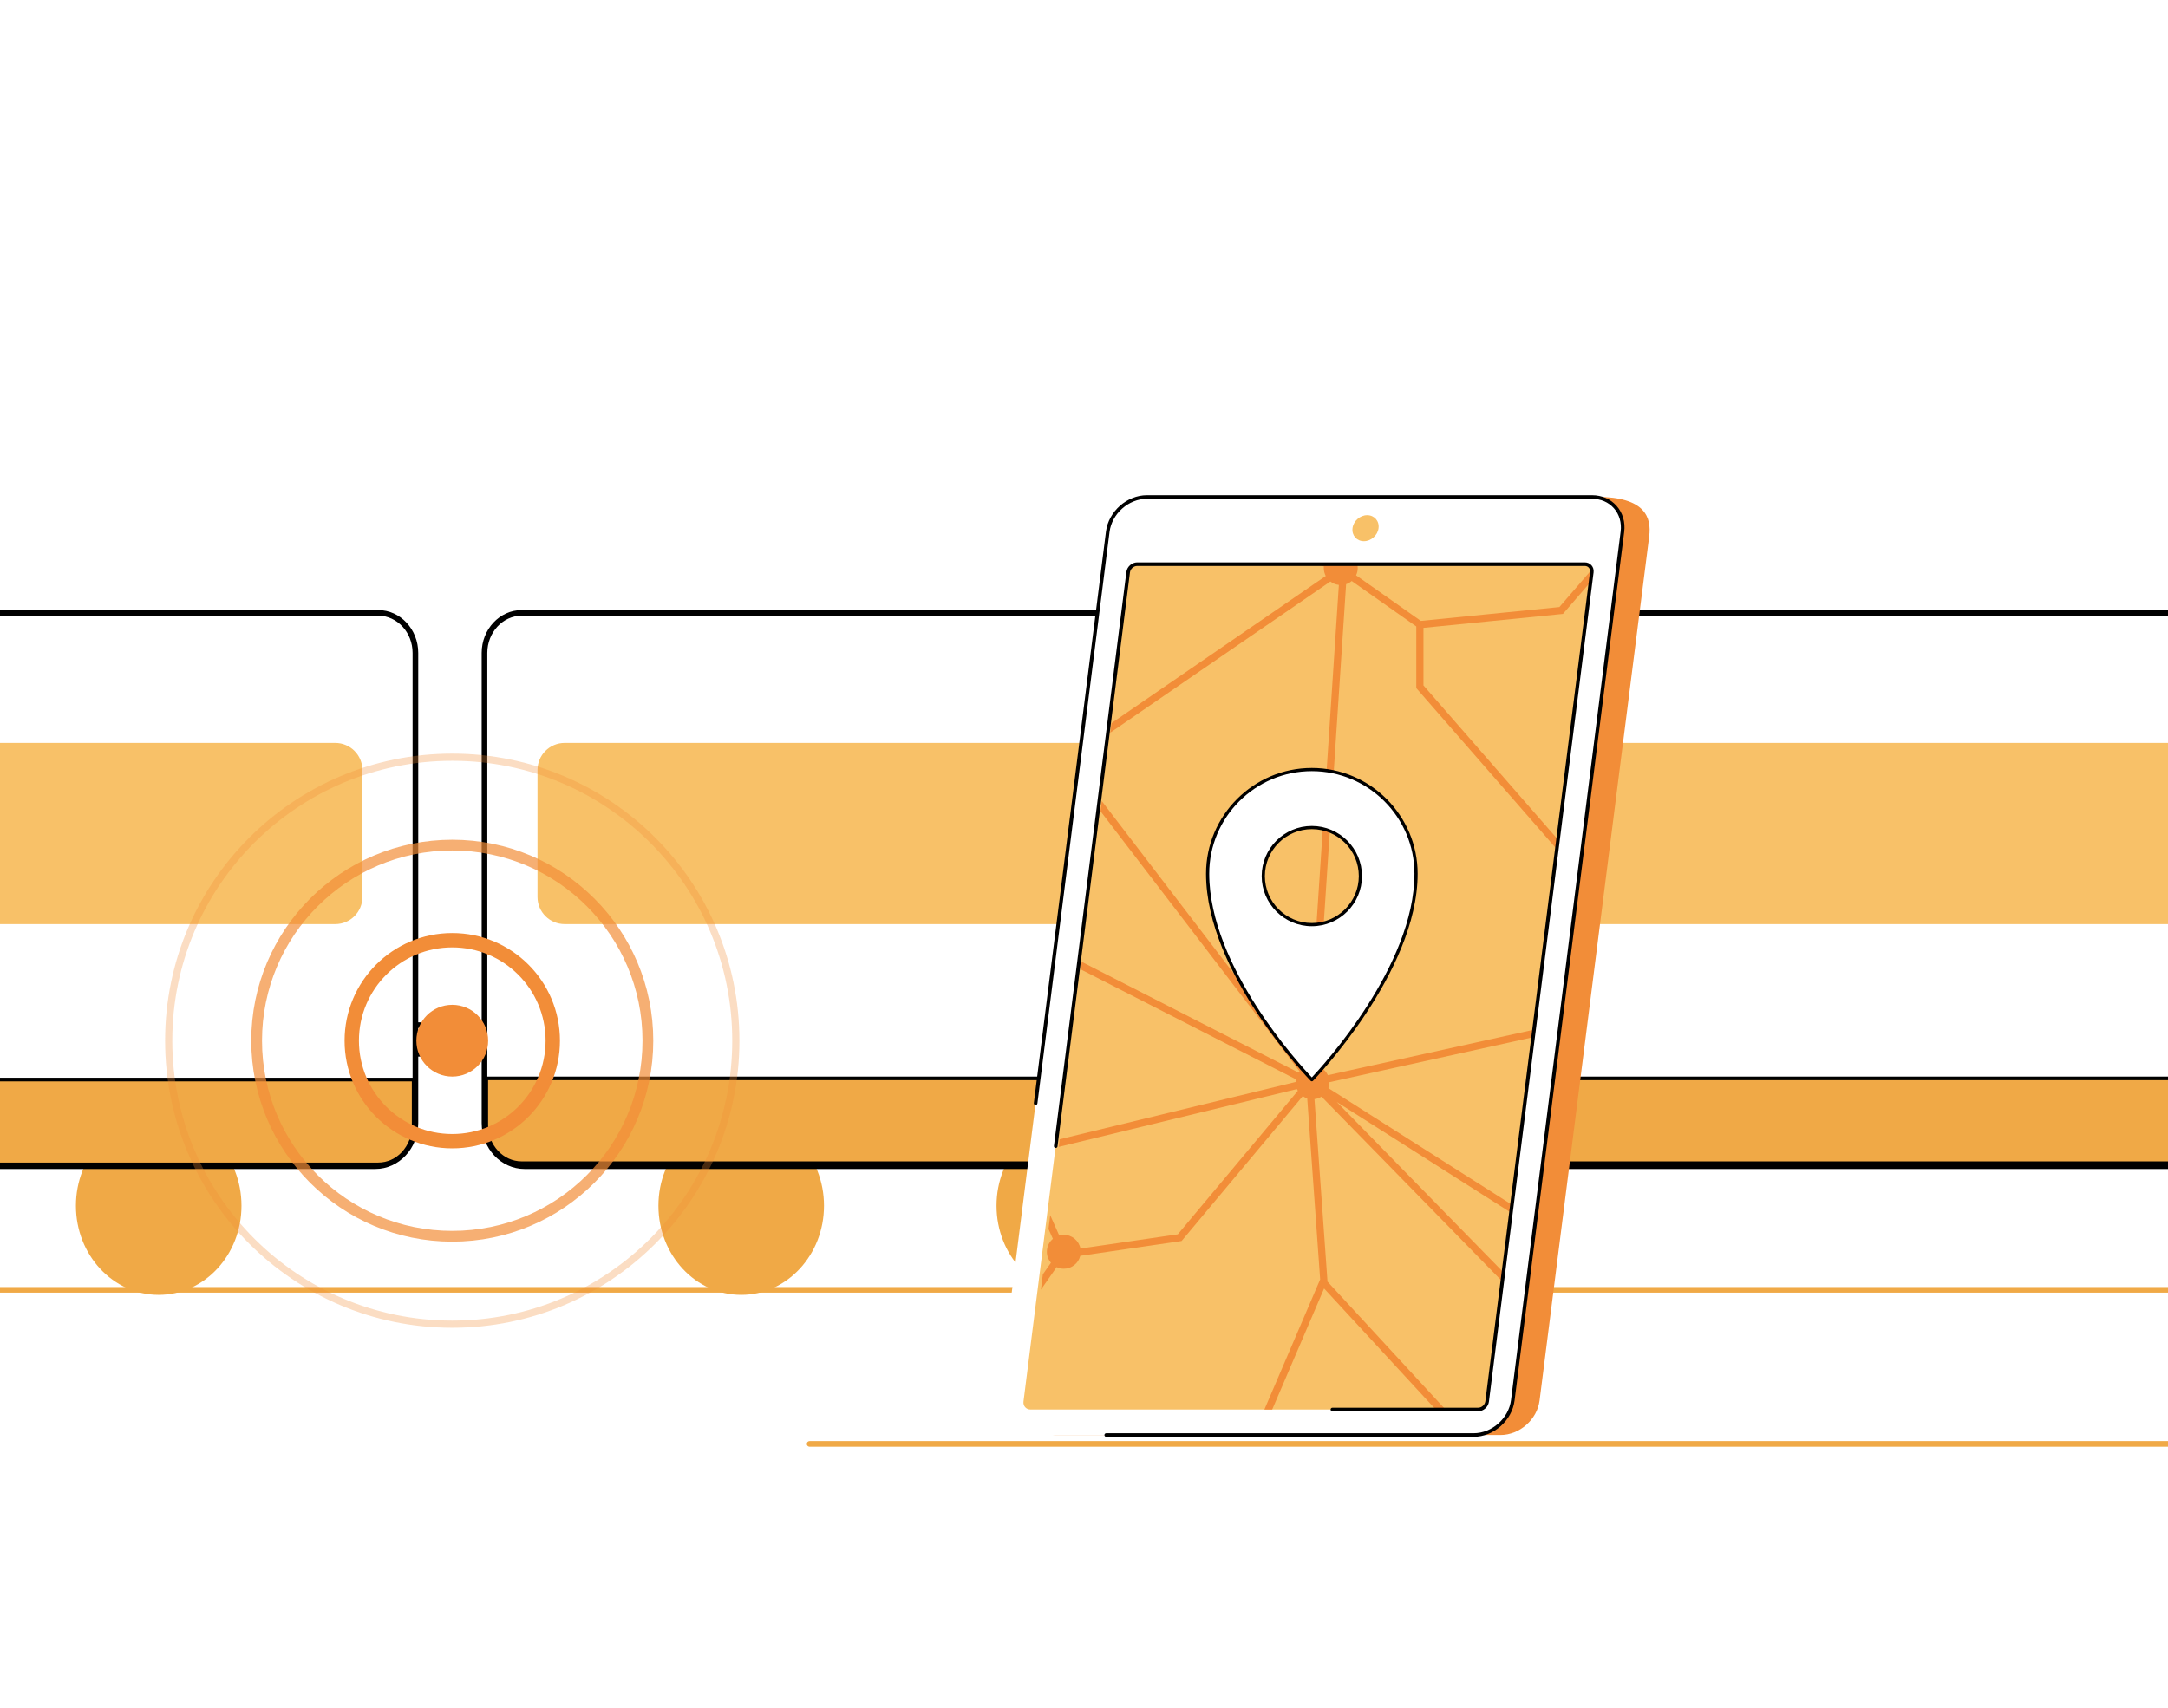 <?xml version="1.0" encoding="UTF-8"?> <svg xmlns="http://www.w3.org/2000/svg" width="302" height="238" viewBox="0 0 302 238" fill="none"><rect x="0" y="0" width="302" height="238" fill="#333333" stroke="none"/><g clip-path="url(#clip0_1355_1515)"><rect width="302" height="238" fill="white"></rect><path d="M414.477 180.107H-74.141C-74.358 180.107 -74.534 179.931 -74.534 179.713C-74.534 179.496 -74.358 179.32 -74.141 179.32H414.477C414.694 179.32 414.87 179.496 414.87 179.713C414.87 179.93 414.694 180.107 414.477 180.107Z" fill="#F0A946"></path><path d="M372.773 201.575H112.774C112.557 201.575 112.381 201.399 112.381 201.182C112.381 200.965 112.557 200.789 112.774 200.789H372.773C372.99 200.789 373.166 200.965 373.166 201.182C373.166 201.399 372.99 201.575 372.773 201.575Z" fill="#F0A946"></path><path d="M54.534 146.818H70.969V142.833H54.534V146.818Z" fill="white"></path><path d="M70.969 147.213H54.534C54.317 147.213 54.141 147.037 54.141 146.819V142.835C54.141 142.618 54.317 142.441 54.534 142.441H70.969C71.186 142.441 71.362 142.617 71.362 142.835V146.819C71.362 147.036 71.186 147.213 70.969 147.213ZM54.928 146.426H70.576V143.227H54.928V146.426Z" fill="black"></path><path d="M150.347 180.417C156.715 180.417 161.878 174.855 161.878 167.994C161.878 161.132 156.715 155.57 150.347 155.57C143.978 155.57 138.815 161.132 138.815 167.994C138.815 174.855 143.978 180.417 150.347 180.417Z" fill="#F0A946"></path><path d="M103.251 180.417C109.62 180.417 114.782 174.855 114.782 167.994C114.782 161.132 109.62 155.57 103.251 155.57C96.882 155.57 91.719 161.132 91.719 167.994C91.719 174.855 96.882 180.417 103.251 180.417Z" fill="#F0A946"></path><path d="M72.668 85.442H300.71C313.225 85.442 325.545 88.732 336.604 95.017L337.67 95.635L408.07 137.184C412.068 139.543 414.557 144.066 414.557 148.981C414.557 156.414 408.965 162.433 402.075 162.433H73.071C70.019 162.432 67.54 159.766 67.54 156.469V90.971C67.54 87.914 69.839 85.442 72.668 85.442Z" fill="white" stroke="black" stroke-width="0.1"></path><path d="M402.075 162.876H73.071C69.777 162.876 67.097 160.002 67.097 156.47V90.971C67.097 87.679 69.596 85 72.667 85H300.711C313.671 85 326.53 88.546 337.896 95.254L408.295 136.802C412.431 139.243 415 143.91 415 148.982C415 156.643 409.202 162.876 402.075 162.876ZM72.667 85.786C70.029 85.786 67.883 88.112 67.883 90.971V156.47C67.883 159.569 70.21 162.09 73.071 162.09H402.075C408.768 162.09 414.214 156.21 414.214 148.982C414.214 144.187 411.793 139.779 407.896 137.48L337.496 95.931C326.251 89.294 313.531 85.786 300.711 85.786H72.667Z" fill="black"></path><path d="M414.274 150.25C413.609 156.907 408.393 162.065 402.075 162.065H72.668C69.964 162.065 67.74 159.699 67.74 156.738V150.25H414.274Z" fill="#F0A946" stroke="black" stroke-width="0.5"></path><path d="M186.668 128.756H78.655C76.566 128.756 74.872 127.062 74.872 124.972V107.293C74.872 105.204 76.566 103.51 78.655 103.51H186.668C188.757 103.51 190.451 105.204 190.451 107.293V124.972C190.452 127.062 188.757 128.756 186.668 128.756Z" fill="#F8C168"></path><path d="M316.667 128.756H208.654C206.565 128.756 204.871 127.062 204.871 124.972V107.293C204.871 105.204 206.565 103.51 208.654 103.51H316.667C318.756 103.51 320.45 105.204 320.45 107.293V124.972C320.451 127.062 318.757 128.756 316.667 128.756Z" fill="#F8C168"></path><path d="M22.107 180.417C28.476 180.417 33.638 174.855 33.638 167.994C33.638 161.132 28.476 155.57 22.107 155.57C15.738 155.57 10.575 161.132 10.575 167.994C10.575 174.855 15.738 180.417 22.107 180.417Z" fill="#F0A946"></path><path d="M52.69 85.442C55.518 85.442 57.818 87.914 57.818 90.971V156.469C57.818 159.766 55.338 162.432 52.287 162.433H-74.557V85.442H52.69Z" fill="white" stroke="black" stroke-width="0.1"></path><path d="M52.286 162.876H-74.607C-74.824 162.876 -75 162.7 -75 162.483V85.393C-75 85.176 -74.824 85 -74.607 85H52.69C55.762 85 58.261 87.679 58.261 90.971V156.47C58.261 160.002 55.581 162.876 52.286 162.876ZM-74.214 162.09H52.286C55.147 162.09 57.474 159.569 57.474 156.47V90.971C57.474 88.112 55.328 85.786 52.69 85.786H-74.214V162.09Z" fill="black"></path><path d="M57.618 150.416V156.904C57.618 159.864 55.394 162.231 52.69 162.231H-74.357V150.416H57.618Z" fill="#F0A946" stroke="black" stroke-width="0.5"></path><path d="M-61.31 128.756H46.703C48.792 128.756 50.486 127.062 50.486 124.972V107.293C50.486 105.204 48.792 103.51 46.703 103.51H-61.31C-63.4 103.51 -65.094 105.204 -65.094 107.293V124.972C-65.094 127.062 -63.4 128.756 -61.31 128.756Z" fill="#F8C168"></path><path d="M209.013 199.943H146.999C144.326 199.943 142.433 197.788 142.77 195.129L158.04 74.727C158.377 72.069 160.817 69.913 163.49 69.913L222.391 69.227C229.152 69.227 230.069 72.069 229.732 74.727L214.462 195.129C214.125 197.788 211.685 199.943 209.013 199.943Z" fill="#F28D38"></path><path d="M205.282 199.943H143.267C140.595 199.943 138.702 197.777 139.039 195.105L154.309 74.089C154.646 71.416 157.086 69.25 159.758 69.25H221.773C224.445 69.25 226.338 71.416 226.001 74.089L210.731 195.105C210.394 197.777 207.954 199.943 205.282 199.943Z" fill="white"></path><g clip-path="url(#clip1_1355_1515)"><path d="M142.572 195.272L157.153 79.722C157.23 79.106 157.794 78.606 158.411 78.606H220.758C221.375 78.606 221.812 79.106 221.735 79.723L207.154 195.272C207.077 195.889 206.513 196.389 205.896 196.389H143.549C142.932 196.389 142.495 195.889 142.572 195.272Z" fill="#F8C168"></path><path d="M179.876 48.062L190.735 65.903L190.844 66.08L190.795 66.281L188.138 77.233C188.736 77.662 189.128 78.362 189.128 79.154C189.128 79.514 189.044 79.854 188.9 80.159L197.923 86.509L217.22 84.58L221.734 79.356L221.512 81.144L217.848 85.385L217.717 85.535L217.519 85.555L198.287 87.478V95.497L217.047 117.01L216.882 118.341L197.41 96.014L197.287 95.872V87.283L188.292 80.954C188.064 81.147 187.8 81.297 187.511 81.394L183.09 148.449C183.928 148.541 184.632 149.073 184.972 149.808L213.756 143.448L213.625 144.502L185.19 150.782C185.19 150.787 185.191 150.792 185.191 150.797C185.191 151.083 185.136 151.356 185.043 151.61L210.709 167.921L210.572 169.02L186.207 153.535L209.531 177.383L209.373 178.651L184.084 152.794C183.793 152.977 183.461 153.099 183.103 153.141L184.902 178.314L184.911 178.436L184.875 178.519L206.474 201.942L206.312 203.242L184.443 179.524L176.598 197.835L176.138 197.638L175.678 197.441L183.896 178.264L182.095 153.04C181.87 152.966 181.66 152.86 181.471 152.727L164.713 172.767L164.59 172.913L164.401 172.94L150.479 174.978C150.226 176.009 149.299 176.775 148.189 176.775C147.831 176.775 147.492 176.693 147.188 176.55L145 179.688L145.266 177.56L146.392 175.944C146.04 175.532 145.827 174.998 145.827 174.414C145.827 173.691 146.153 173.043 146.665 172.609L146.053 171.232L146.292 169.31L147.551 172.141C147.754 172.084 147.968 172.052 148.189 172.052C149.339 172.052 150.296 172.874 150.507 173.963L164.067 171.979L180.789 151.983C180.743 151.905 180.701 151.824 180.664 151.739L147.477 159.795L147.609 158.733L180.47 150.756C180.472 150.625 180.484 150.498 180.507 150.373L150.555 135.071L150.686 134.016L180.892 149.447C180.935 149.384 180.982 149.324 181.031 149.266L153.299 113.025L153.476 111.609L181.826 148.66C181.908 148.622 181.992 148.587 182.079 148.558L186.502 81.5C186.06 81.451 185.656 81.278 185.322 81.019L154.662 102.078L154.827 100.754L184.676 80.251C184.503 79.923 184.404 79.55 184.404 79.154C184.404 79.076 184.408 78.999 184.415 78.923L178.368 77.274L178.243 77.24L178.15 77.149L161.224 60.616L161.573 60.259L161.922 59.901L178.756 76.344L184.724 77.971C185.132 77.266 185.894 76.792 186.767 76.792C186.917 76.792 187.064 76.807 187.206 76.834L189.773 66.245L178.859 48.315L179.287 48.056L179.377 48L179.876 48.062Z" fill="#F28D38"></path></g><path d="M189.989 75.405C188.987 75.405 188.278 74.593 188.405 73.592C188.531 72.591 189.445 71.779 190.446 71.779C191.447 71.779 192.156 72.591 192.03 73.592C191.904 74.593 190.99 75.405 189.989 75.405Z" fill="#F8C168"></path><path d="M205.282 200.194H154.095C153.957 200.194 153.845 200.082 153.845 199.943C153.845 199.805 153.957 199.693 154.095 199.693H205.282C207.828 199.693 210.162 197.621 210.483 195.074L225.753 74.058C225.908 72.83 225.575 71.68 224.816 70.819C224.066 69.969 222.985 69.5 221.773 69.5H159.758C157.212 69.5 154.879 71.573 154.557 74.12L144.509 153.75C144.492 153.887 144.368 153.984 144.23 153.966C144.093 153.949 143.996 153.824 144.013 153.687L154.061 74.058C154.413 71.269 156.969 69 159.758 69H221.773C223.131 69 224.345 69.529 225.191 70.488C226.046 71.458 226.422 72.748 226.249 74.12L210.979 195.136C210.627 197.925 208.071 200.194 205.282 200.194Z" fill="black"></path><path d="M205.897 196.639H185.601C185.463 196.639 185.351 196.527 185.351 196.389C185.351 196.251 185.463 196.139 185.601 196.139H205.897C206.391 196.139 206.844 195.736 206.907 195.241L221.487 79.691C221.516 79.463 221.455 79.252 221.317 79.095C221.181 78.941 220.983 78.856 220.759 78.856H158.411C157.917 78.856 157.464 79.259 157.401 79.754L147.31 159.726C147.293 159.863 147.168 159.96 147.031 159.943C146.894 159.926 146.797 159.8 146.814 159.664L156.905 79.691C156.998 78.955 157.674 78.356 158.411 78.356H220.759C221.129 78.356 221.46 78.501 221.692 78.764C221.927 79.03 222.03 79.382 221.983 79.754L207.403 195.304C207.31 196.04 206.635 196.639 205.897 196.639Z" fill="black"></path><path d="M182.738 128.831C179.002 128.831 175.974 125.801 175.974 122.067C175.974 118.331 179.002 115.302 182.738 115.302C186.473 115.302 189.501 118.331 189.501 122.067C189.501 125.801 186.473 128.831 182.738 128.831ZM182.738 107.222C174.721 107.222 168.222 113.721 168.222 121.737C168.222 135.717 182.738 150.439 182.738 150.439C182.738 150.439 197.254 135.583 197.254 121.737C197.254 113.721 190.755 107.222 182.738 107.222Z" fill="white"></path><path d="M182.737 115.524C179.131 115.524 176.195 118.458 176.195 122.066C176.195 125.673 179.131 128.607 182.737 128.607C186.344 128.607 189.28 125.673 189.28 122.066C189.28 118.458 186.344 115.524 182.737 115.524ZM182.737 129.051C178.886 129.051 175.751 125.917 175.751 122.066C175.751 118.214 178.886 115.08 182.737 115.08C186.589 115.08 189.723 118.214 189.723 122.066C189.723 125.917 186.589 129.051 182.737 129.051ZM182.737 107.442C174.855 107.442 168.444 113.855 168.444 121.736C168.444 134.68 181.16 148.46 182.736 150.118C184.311 148.449 197.031 134.556 197.031 121.736C197.031 113.855 190.619 107.442 182.737 107.442ZM182.737 150.66C182.678 150.66 182.621 150.636 182.579 150.594C182.433 150.446 168 135.647 168 121.736C168 113.61 174.611 106.998 182.737 106.998C190.864 106.998 197.475 113.61 197.475 121.736C197.475 135.514 183.041 150.444 182.897 150.594C182.854 150.636 182.801 150.655 182.737 150.66Z" fill="black"></path><circle cx="63" cy="145" r="14" stroke="#F28D38" stroke-width="2"></circle><circle opacity="0.7" cx="63" cy="145" r="27.25" stroke="#F28D38" stroke-width="1.5"></circle><circle opacity="0.3" cx="63" cy="145" r="39.5" stroke="#F28D38"></circle><circle cx="63" cy="145" r="4.5" fill="#F28D38" stroke="#F28D38"></circle></g><defs><clipPath id="clip0_1355_1515"><rect width="302" height="238" fill="white"></rect></clipPath><clipPath id="clip1_1355_1515"><rect width="79.18" height="117.784" fill="white" transform="translate(142.563 78.606)"></rect></clipPath></defs></svg> 